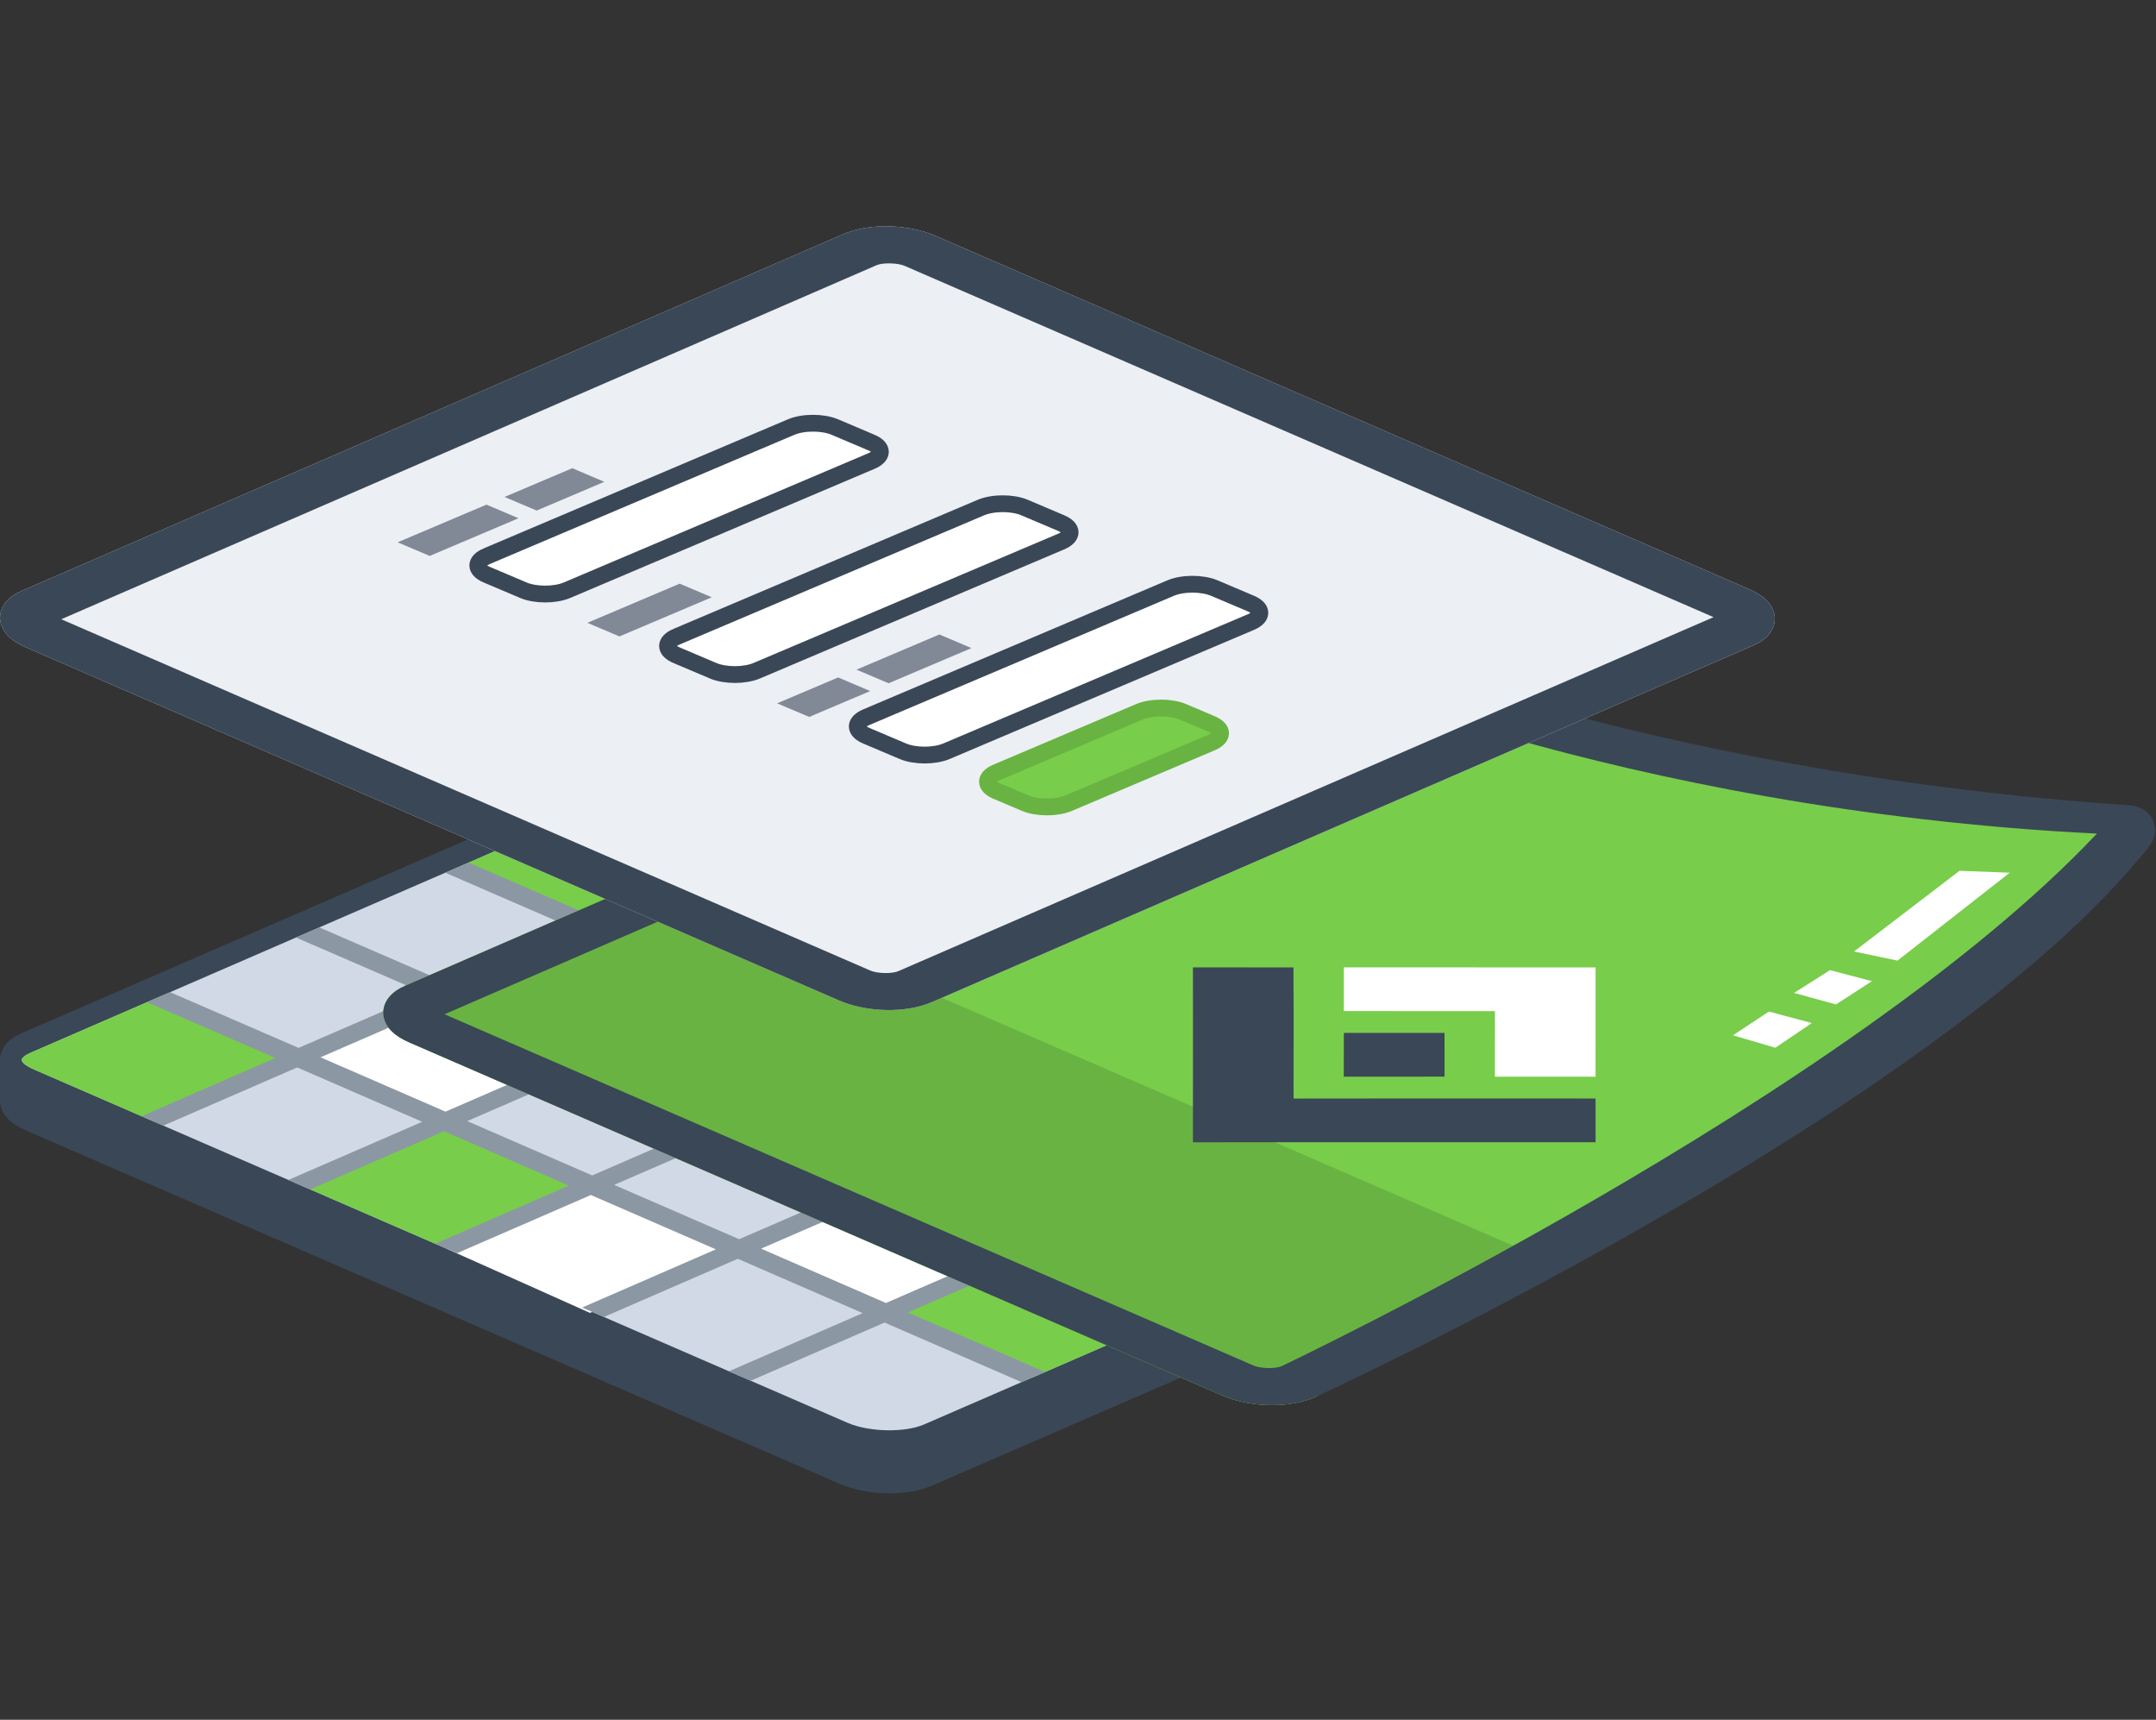<?xml version="1.0" encoding="UTF-8" standalone="no"?>
<!-- Created with Inkscape (http://www.inkscape.org/) -->

<svg
   xmlns:dc="http://purl.org/dc/elements/1.1/"
   xmlns:cc="http://creativecommons.org/ns#"
   xmlns:rdf="http://www.w3.org/1999/02/22-rdf-syntax-ns#"
   xmlns:svg="http://www.w3.org/2000/svg"
   xmlns="http://www.w3.org/2000/svg"
   xmlns:sodipodi="http://sodipodi.sourceforge.net/DTD/sodipodi-0.dtd"
   xmlns:inkscape="http://www.inkscape.org/namespaces/inkscape"
   width="400"
   height="319"
   id="svg43455"
   version="1.1"
   inkscape:version="0.48.5 r10040"
   sodipodi:docname="illustration-embedded-new.svg">
  <rect width="100%" height="100%" fill="#333333" stroke="none"/>
  <defs
     id="defs43457" />
  <sodipodi:namedview
     id="base"
     pagecolor="#ffffff"
     bordercolor="#666666"
     borderopacity="1.0"
     inkscape:pageopacity="0.0"
     inkscape:pageshadow="2"
     inkscape:zoom="1.4"
     inkscape:cx="330.88882"
     inkscape:cy="66.448579"
     inkscape:document-units="px"
     inkscape:current-layer="layer1"
     showgrid="false"
     inkscape:showpageshadow="false"
     inkscape:window-width="3840"
     inkscape:window-height="1529"
     inkscape:window-x="1912"
     inkscape:window-y="-8"
     inkscape:window-maximized="1"
     inkscape:snap-bbox="true"
     inkscape:object-nodes="true"
     inkscape:bbox-nodes="true"
     inkscape:snap-global="false" />
  <g
     inkscape:label="Layer 1"
     inkscape:groupmode="layer"
     id="layer1"
     transform="translate(0,-733.362)">
    <path
       style="font-size:medium;font-style:normal;font-variant:normal;font-weight:normal;font-stretch:normal;text-indent:0;text-align:start;text-decoration:none;line-height:normal;letter-spacing:normal;word-spacing:normal;text-transform:none;direction:ltr;block-progression:tb;writing-mode:lr-tb;text-anchor:start;baseline-shift:baseline;color:#000000;fill:#3a4756;fill-opacity:1;stroke:none;stroke-width:8;marker:none;visibility:visible;display:inline;overflow:visible;enable-background:accumulate;font-family:Sans;-inkscape-font-specification:Sans"
       d="m 163.865,857.346 c -0.669,0.015 -1.349,0.056 -2.003,0.125 -1.307,0.139 -2.578,0.393 -3.756,0.751 -0.589,0.179 -1.151,0.392 -1.69,0.626 L 4.069,924.976 c -0.608,0.264 -1.165,0.565 -1.659,0.908 -0.507,0.353 -0.935,0.732 -1.314,1.189 -0.188,0.226 -0.354,0.491 -0.501,0.751 -0.134,0.238 -0.252,0.462 -0.344,0.72 -0.025,0.072 -0.041,0.145 -0.063,0.219 -0.064,0.214 -0.126,0.437 -0.156,0.657 -0.023,0.177 -0.032,0.353 -0.031,0.532 2.3340673e-5,0.011 -1.11995252e-4,0.021 0,0.031 l 0,7.542 0,0.094 c 0.002,0.117 0.018,0.227 0.031,0.344 0.269,2.376 2.212,3.969 4.82,5.101 l 150.784,65.471 c 5.214,2.264 12.469,2.486 17.401,0.344 l 152.317,-66.128 c 1.233,-0.535 2.255,-1.227 3.004,-2.128 0.689,-0.829 1.135,-1.909 1.095,-3.004 l 0,-7.448 c 2.9e-4,-0.064 0.003,-0.124 0,-0.188 -0.004,-0.085 -0.022,-0.165 -0.031,-0.25 -0.17,-1.499 -1.001,-2.675 -2.253,-3.63 -0.241,-0.185 -0.481,-0.363 -0.751,-0.532 -0.008,-0.005 -0.024,0.005 -0.031,0 -0.151,-0.094 -0.311,-0.193 -0.469,-0.282 -0.135,-0.075 -0.266,-0.147 -0.407,-0.219 -0.304,-0.157 -0.613,-0.297 -0.939,-0.438 l -150.784,-65.471 c -0.987,-0.428 -2.027,-0.785 -3.13,-1.064 -0.354,-0.09 -0.702,-0.176 -1.064,-0.25 -0.01,-0.002 -0.021,0.002 -0.031,0 -0.362,-0.074 -0.727,-0.13 -1.095,-0.188 -0.01,-0.002 -0.021,0.002 -0.031,0 -0.378,-0.059 -0.744,-0.114 -1.127,-0.156 -0.766,-0.085 -1.546,-0.139 -2.316,-0.156 -0.385,-0.008 -0.744,-0.009 -1.127,0 z m 1.346,6.854 c 0.495,0.009 1.001,0.049 1.471,0.125 0.469,0.076 0.904,0.193 1.252,0.344 l 1.846,0.814 c -1.557,-0.333 -3.171,-0.527 -4.788,-0.563 -0.385,-0.008 -0.744,-0.009 -1.127,0 -0.812,0.019 -1.62,0.088 -2.41,0.188 l 1.283,-0.563 c 0.267,-0.116 0.637,-0.195 1.064,-0.25 0.428,-0.055 0.913,-0.103 1.408,-0.094 z m -0.751,7.605 c 0.236,-0.012 0.504,-0.005 0.751,0 0.99,0.019 2.027,0.168 2.723,0.469 l 141.364,61.371 -142.615,61.935 c -0.267,0.116 -0.637,0.195 -1.064,0.25 -0.417,0.053 -0.896,0.072 -1.377,0.062 -0.01,-2e-4 -0.021,2e-4 -0.031,0 -0.246,-0.01 -0.475,-0.01 -0.72,-0.031 -0.246,-0.021 -0.486,-0.055 -0.72,-0.094 -0.466,-0.079 -0.904,-0.193 -1.252,-0.344 L 20.092,934.052 162.739,872.117 c 0.4,-0.174 1.012,-0.278 1.721,-0.313 z"
       id="path9951"
       inkscape:connector-curvature="0" />
    <path
       style="font-size:medium;font-style:normal;font-variant:normal;font-weight:normal;font-stretch:normal;text-indent:0;text-align:start;text-decoration:none;line-height:normal;letter-spacing:normal;word-spacing:normal;text-transform:none;direction:ltr;block-progression:tb;writing-mode:lr-tb;text-anchor:start;baseline-shift:baseline;color:#000000;fill:#d2d9e6;fill-opacity:1;stroke:none;stroke-width:8;marker:none;visibility:visible;display:inline;overflow:visible;enable-background:accumulate;font-family:Sans;-inkscape-font-specification:Sans"
       d="m 163.959,861.32 c -2.246,0.052 -4.394,0.515 -5.946,1.189 L 5.665,928.638 c -0.828,0.359 -1.246,0.693 -1.502,1.001 -0.122,0.146 -0.146,0.371 -0.156,0.282 0.047,0.417 0.432,1.005 2.441,1.878 L 157.231,997.27 c 4.053,1.76 10.675,1.847 14.208,0.313 l 152.317,-66.128 c 0.865,-0.376 1.309,-0.7 1.534,-0.97 0.107,-0.129 0.146,-0.407 0.156,-0.313 -0.047,-0.416 -0.451,-1 -2.472,-1.878 l -150.784,-65.471 c -2.019,-0.877 -4.666,-1.44 -7.261,-1.502 -0.011,-2.3e-4 -0.021,2.1e-4 -0.031,0 -0.325,-0.006 -0.636,-0.007 -0.939,0 z"
       id="path9968"
       inkscape:connector-curvature="0" />
    <path
       style="fill:#78cd4b;fill-opacity:1;stroke:none"
       d="M 30.388,917.903 5.665,928.638 c -0.828,0.359 -1.246,0.693 -1.502,1.001 -0.122,0.146 -0.146,0.371 -0.156,0.282 0.047,0.417 0.432,1.005 2.441,1.878 L 28.917,941.563 55.488,929.983 30.388,917.903 z"
       id="path9888"
       inkscape:connector-curvature="0" />
    <path
       style="fill:#ffffff;fill-opacity:1;stroke:none"
       d="M 192.595,941.174 219.909,929.288 193.607,916.642 166.04,929.288 z"
       id="path9886"
       inkscape:connector-curvature="0" />
    <path
       style="fill:#78cd4b;fill-opacity:1;stroke:none"
       d="M 110.436,928.991 137.751,917.104 111.448,904.459 83.881,917.104 z"
       id="path9884"
       inkscape:connector-curvature="0" />
    <path
       inkscape:connector-curvature="0"
       id="path9882"
       d="m 219.525,952.955 27.314,-11.887 -26.303,-12.645 -27.567,12.645 z"
       style="fill:#78cd4b;fill-opacity:1;stroke:none" />
    <path
       style="fill:#ffffff;fill-opacity:1;stroke:none"
       d="m 271.774,906.073 -23.973,10.985 26.57,11.892 25.005,-10.891 -27.603,-11.986 z"
       id="path9878"
       inkscape:connector-curvature="0" />
    <path
       style="fill:#ffffff;fill-opacity:1;stroke:none"
       d="m 276.562,928.919 -27.54,12.644 25.318,11.36 27.384,-11.924 -25.162,-12.08 z"
       id="path9876"
       inkscape:connector-curvature="0" />
    <path
       style="fill:#78cd4b;fill-opacity:1;stroke:none"
       d="m 113.854,881.694 -28.26,12.268 25.193,11.267 27.29,-11.892 -24.223,-11.642 z"
       id="path9874"
       inkscape:connector-curvature="0" />
    <path
       inkscape:connector-curvature="0"
       id="path9872"
       d="m 138.088,916.789 27.314,-11.887 -26.303,-12.645 -27.567,12.645 z"
       style="fill:#ffffff;fill-opacity:1;stroke:none" />
    <path
       style="fill:#ffffff;fill-opacity:1;stroke:none"
       d="m 142.209,869.363 -28.26,12.268 25.412,11.392 27.321,-11.892 -24.473,-11.767 z"
       id="path9870"
       inkscape:connector-curvature="0" />
    <path
       style="fill:#ffffff;fill-opacity:1;stroke:none"
       d="m 217.381,882.445 -24.16,11.079 26.57,11.892 25.193,-10.985 -27.603,-11.986 z"
       id="path9868"
       inkscape:connector-curvature="0" />
    <path
       style="fill:#78cd4b;fill-opacity:1;stroke:none"
       d="m 192.464,917.104 27.314,-11.887 -26.303,-12.645 -27.567,12.645 z"
       id="path9866"
       inkscape:connector-curvature="0" />
    <path
       inkscape:connector-curvature="0"
       id="path9864"
       d="M 219.525,928.991 246.839,917.104 220.537,904.459 192.97,917.104 z"
       style="fill:#78cd4b;fill-opacity:1;stroke:none" />
    <path
       style="fill:#78cd4b;fill-opacity:1;stroke:none"
       d="m 191.452,988.93 27.314,-11.887 -26.303,-12.645 -27.567,12.645 z"
       id="path9862"
       inkscape:connector-curvature="0" />
    <path
       inkscape:connector-curvature="0"
       id="path9860"
       d="m 109.458,976.89 27.314,-11.887 -26.303,-12.645 -27.567,12.645 z"
       style="fill:#ffffff;fill-opacity:1;stroke:none" />
    <path
       inkscape:connector-curvature="0"
       id="path9858"
       d="M 82.195,940.815 109.51,928.928 83.207,916.283 55.64,928.928 z"
       style="fill:#ffffff;fill-opacity:1;stroke:none" />
    <path
       style="fill:#78cd4b;fill-opacity:1;stroke:none"
       d="M 82.965,940.874 55.926,953.268 82.903,965.004 109.254,953.518 82.965,940.874 z"
       id="path9856"
       inkscape:connector-curvature="0" />
    <path
       inkscape:connector-curvature="0"
       id="path9854"
       d="m 164.391,952.764 27.314,-11.887 -26.303,-12.645 -27.567,12.645 z"
       style="fill:#78cd4b;fill-opacity:1;stroke:none" />
    <path
       style="fill:#ffffff;fill-opacity:1;stroke:none"
       d="m 164.391,976.728 27.314,-11.887 -26.303,-12.645 -27.567,12.645 z"
       id="path9852"
       inkscape:connector-curvature="0" />
    <path
       style="font-size:medium;font-style:normal;font-variant:normal;font-weight:normal;font-stretch:normal;text-indent:0;text-align:start;text-decoration:none;line-height:normal;letter-spacing:normal;word-spacing:normal;text-transform:none;direction:ltr;block-progression:tb;writing-mode:lr-tb;text-anchor:start;baseline-shift:baseline;color:#000000;fill:#8c97a4;fill-opacity:1;stroke:none;stroke-width:8;marker:none;visibility:visible;display:inline;overflow:visible;enable-background:accumulate;font-family:Sans;-inkscape-font-specification:Sans"
       d="m 142.271,869.332 -4.288,1.878 23.816,10.328 -23.378,10.171 -23.847,-10.359 -4.256,1.878 23.785,10.328 -23.347,10.14 -23.816,-10.328 -4.319,1.878 23.816,10.328 -23.378,10.14 -23.816,-10.328 -4.319,1.878 23.847,10.328 -23.378,10.14 -23.816,-10.328 -4.319,1.846 23.847,10.359 -24.849,10.797 4.037,1.753 24.849,-10.797 23.19,10.077 -24.849,10.797 4.037,1.753 24.849,-10.797 23.19,10.077 -24.818,10.797 4.037,1.753 24.849,-10.797 23.19,10.077 -24.818,10.797 4.037,1.753 24.849,-10.797 23.159,10.077 -24.818,10.797 4.037,1.753 24.849,-10.797 25.412,11.047 4.35,-1.878 -25.444,-11.047 23.347,-10.14 25.444,11.047 4.319,-1.878 -25.444,-11.047 23.378,-10.14 25.412,11.047 4.319,-1.878 -25.444,-11.047 23.347,-10.14 25.444,11.047 4.288,-1.846 -25.444,-11.047 23.409,-10.171 25.444,11.047 4.319,-1.878 -25.444,-11.047 22.408,-9.733 -4.037,-1.753 -22.408,9.733 -23.19,-10.077 22.439,-9.733 -4.037,-1.753 -22.439,9.733 -23.222,-10.077 22.408,-9.733 -4.037,-1.753 -22.439,9.733 -23.222,-10.077 22.47,-9.733 -4.037,-1.753 -22.47,9.733 -23.159,-10.046 22.439,-9.764 -4.037,-1.753 -22.47,9.764 -23.816,-10.359 z m 23.566,13.958 23.19,10.077 -23.409,10.14 -23.159,-10.046 23.378,-10.171 z m 27.227,11.83 23.222,10.077 -23.409,10.171 -23.19,-10.077 23.378,-10.171 z m -54.893,0.219 23.159,10.046 -23.378,10.14 -23.159,-10.046 23.378,-10.14 z m 82.152,11.611 23.222,10.077 -23.409,10.171 -23.222,-10.077 23.409,-10.171 z m -54.956,0.188 23.222,10.077 -23.347,10.14 -23.222,-10.077 23.347,-10.14 z m -54.862,0.188 23.159,10.077 -23.378,10.14 -23.159,-10.046 23.378,-10.171 z m 137.076,11.454 23.19,10.077 -23.409,10.171 -23.19,-10.077 23.409,-10.171 z m -54.956,0.188 23.222,10.077 -23.347,10.14 -23.222,-10.077 23.347,-10.14 z m -54.893,0.188 23.19,10.077 -23.378,10.14 -23.222,-10.077 23.409,-10.14 z M 82.809,919.343 105.999,929.42 82.652,939.56 59.462,929.483 82.809,919.343 z m 137.076,11.486 23.159,10.046 -23.315,10.14 -23.19,-10.077 23.347,-10.109 z m -54.893,0.156 23.19,10.077 -23.347,10.14 -23.222,-10.077 23.378,-10.14 z m -54.956,0.188 23.19,10.077 -23.347,10.14 -23.19,-10.077 23.347,-10.14 z m 82.214,11.642 23.159,10.077 -23.347,10.14 -23.19,-10.077 23.378,-10.14 z m -54.956,0.188 23.222,10.077 -23.378,10.14 -23.19,-10.077 23.347,-10.14 z m 27.259,11.83 23.19,10.077 -23.378,10.14 -23.159,-10.077 23.347,-10.14 z"
       id="path9769"
       inkscape:connector-curvature="0" />
    <g
       transform="matrix(1.001,0,0,1.001,1.0015843e-5,-41.545)"
       id="g20891-8">
      <path
         sodipodi:nodetypes="cccsssccccccccc"
         id="path39769-6"
         d="m 234.651,889.273 c -2.674,0.062 -5.266,0.555 -7.42,1.49 L 75.101,956.801 c -1.231,0.535 -2.233,1.211 -2.981,2.111 -0.748,0.9 -1.19,2.105 -1.056,3.291 0.269,2.373 2.224,3.977 4.828,5.107 l 150.562,65.369 c 5.207,2.261 12.431,2.464 17.355,0.326 0,0 116.254,-71.34 143.781,-96.089 1.231,-0.535 2.248,-1.196 2.996,-2.096 0.748,-0.9 1.19,-2.12 1.056,-3.306 -0.269,-2.373 -2.224,-3.961 -4.828,-5.092 -97.829,-14.232 -142.228,-35.333 -142.228,-35.333 -2.603,-1.13 -5.711,-1.747 -8.786,-1.816 -0.384,-0.008 -0.767,-0.009 -1.149,0 z"
         style="font-size:medium;font-style:normal;font-variant:normal;font-weight:normal;font-stretch:normal;text-indent:0;text-align:start;text-decoration:none;line-height:normal;letter-spacing:normal;word-spacing:normal;text-transform:none;direction:ltr;block-progression:tb;writing-mode:lr-tb;text-anchor:start;baseline-shift:baseline;color:#000000;fill:#78cd4b;fill-opacity:1;stroke:none;stroke-width:8;marker:none;visibility:visible;display:inline;overflow:visible;enable-background:accumulate;font-family:Sans;-inkscape-font-specification:Sans"
         inkscape:connector-curvature="0" />
      <path
         id="path54990-9"
         d="m 122.281,936.34 -47.188,20.469 c -1.231,0.535 -2.221,1.194 -2.969,2.094 -0.748,0.9 -1.197,2.126 -1.062,3.312 0.269,2.373 2.24,3.963 4.844,5.094 l 150.562,65.375 c 5.207,2.261 12.42,2.45 17.344,0.312 0,0 18.013,-11.067 41.469,-25.938 l -163,-70.719 z"
         style="font-size:medium;font-style:normal;font-variant:normal;font-weight:normal;font-stretch:normal;text-indent:0;text-align:start;text-decoration:none;line-height:normal;letter-spacing:normal;word-spacing:normal;text-transform:none;direction:ltr;block-progression:tb;writing-mode:lr-tb;text-anchor:start;baseline-shift:baseline;color:#000000;fill:#69b342;fill-opacity:1;stroke:none;stroke-width:8;marker:none;visibility:visible;display:inline;overflow:visible;enable-background:accumulate;font-family:Sans;-inkscape-font-specification:Sans"
         inkscape:connector-curvature="0" />
      <path
         sodipodi:nodetypes="cccssscccscccccccccccc"
         inkscape:connector-curvature="0"
         style="font-size:medium;font-style:normal;font-variant:normal;font-weight:normal;font-stretch:normal;text-indent:0;text-align:start;text-decoration:none;line-height:normal;letter-spacing:normal;word-spacing:normal;text-transform:none;direction:ltr;block-progression:tb;writing-mode:lr-tb;text-anchor:start;baseline-shift:baseline;color:#000000;fill:#3a4756;fill-opacity:1;stroke:none;stroke-width:8;marker:none;visibility:visible;display:inline;overflow:visible;enable-background:accumulate;font-family:Sans;-inkscape-font-specification:Sans"
         d="m 234.651,889.273 c -2.674,0.062 -5.266,0.555 -7.42,1.49 L 75.101,956.801 c -1.231,0.535 -2.233,1.211 -2.981,2.111 -0.748,0.9 -1.19,2.105 -1.056,3.291 0.269,2.373 2.224,3.977 4.828,5.107 l 150.562,65.369 c 5.207,2.261 12.431,2.464 17.355,0.326 0,0 111.456,-51.137 152.114,-99.119 2.25,-2.611 3.846,-4.16 3.42,-6.602 -0.327,-1.88 -1.467,-3.393 -4.196,-3.892 -93.187,-6.313 -150.562,-32.302 -150.562,-32.302 -2.603,-1.13 -5.711,-1.747 -8.786,-1.816 -0.384,-0.008 -0.767,-0.009 -1.149,0 z m 1.351,6.861 c 0.988,0.019 2.022,0.164 2.717,0.466 0,0 60.401,27.525 149.926,32.007 -46.214,48.992 -151.152,98.7 -151.152,98.7 -1.066,0.463 -3.781,0.463 -5.169,-0.14 L 82.397,962.079 233.533,896.461 c 0.533,-0.231 1.48,-0.345 2.468,-0.326 z"
         id="path39771-9" />
      <g
         id="g39736-0-3"
         transform="matrix(1.045,0,0,1.045,-534.808,2527.562)">
        <path
           id="path39734-9-5"
           d="m 794.777,-1475.381 c 0,0 -71.417,0.01 -71.417,0.01 0,0 0.007,-19.983 0.007,-19.983 0,0 -0.007,-11.016 -0.007,-11.016 0,0 0,-0.018 0,-0.018 0,0 17.834,0.012 17.834,0.012 0,0 0.002,3.282 0.002,3.282 0,0 0.023,4.461 0.023,4.461 0,0 -0.012,13.349 -0.012,13.349 0,0 0.002,2.164 0.002,2.164 0,0 8.927,-0.01 8.927,-0.01 0,0 26.781,-0.01 26.781,-0.01 0,0 17.854,0.01 17.854,0.01 0,0 0.005,7.752 0.005,7.752 0,0 -4e-5,0 -4e-5,0"
           style="fill:#3a4756;fill-opacity:1;fill-rule:nonzero;stroke:none"
           inkscape:connector-curvature="0" />
        <path
           id="path39732-8-1"
           d="m 794.769,-1486.997 c 0,0 -17.854,0 -17.854,0 0,0 0.013,-11.628 0.013,-11.628 0,0 -26.802,-0.01 -26.802,-0.01 0,0 -0.005,-7.752 -0.005,-7.752 0,0 44.656,0.01 44.656,0.01 0,0 -0.008,19.38 -0.008,19.38 0,0 0,0 0,0"
           style="fill:#ffffff;fill-opacity:1;fill-rule:nonzero;stroke:none"
           inkscape:connector-curvature="0" />
        <path
           id="path5707-9-7-6-3-6-5-8-3"
           d="m 767.988,-1487.009 c 0,0 -17.875,0.01 -17.875,0.01 0,0 0.015,-7.761 0.015,-7.761 0,0 17.854,0 17.854,0 0,0 0.005,7.752 0.005,7.752 0,0 0,0 0,0"
           style="fill:#3a4756;fill-opacity:1;fill-rule:nonzero;stroke:none"
           inkscape:connector-curvature="0" />
      </g>
      <path
         sodipodi:nodetypes="ccccccccccccccc"
         inkscape:connector-curvature="0"
         id="path50529-2-6-7"
         d="m 363.181,935.496 -19.552,14.952 8.062,1.688 20.796,-16.29 z m -23.998,18.407 -6.665,4.219 7.763,2.134 6.665,-4.308 z m -11.321,7.674 -6.665,4.397 7.853,2.312 6.754,-4.576 z"
         style="fill:#ffffff;fill-opacity:1;fill-rule:nonzero;stroke:none" />
    </g>
    <g
       id="g21625"
       transform="matrix(1.001,0,0,1.001,0,-1.545)">
      <path
         inkscape:connector-curvature="0"
         style="font-size:medium;font-style:normal;font-variant:normal;font-weight:normal;font-stretch:normal;text-indent:0;text-align:start;text-decoration:none;line-height:normal;letter-spacing:normal;word-spacing:normal;text-transform:none;direction:ltr;block-progression:tb;writing-mode:lr-tb;text-anchor:start;baseline-shift:baseline;color:#000000;fill:#eceff4;fill-opacity:1;stroke:none;stroke-width:8;marker:none;visibility:visible;display:inline;overflow:visible;enable-background:accumulate;font-family:Sans;-inkscape-font-specification:Sans"
         d="m 163.61,776.115 c -2.674,0.062 -5.266,0.555 -7.42,1.49 L 4.06,843.642 c -1.231,0.535 -2.233,1.211 -2.981,2.111 -0.748,0.9 -1.19,2.105 -1.056,3.291 0.269,2.373 2.225,3.977 4.828,5.107 L 155.414,919.521 c 5.207,2.261 12.431,2.464 17.355,0.326 L 324.884,853.81 c 1.231,-0.534 2.248,-1.196 2.996,-2.096 0.748,-0.9 1.19,-2.12 1.056,-3.306 -0.269,-2.373 -2.224,-3.961 -4.828,-5.092 L 173.545,777.932 c -2.603,-1.13 -5.711,-1.747 -8.786,-1.816 -0.384,-0.008 -0.767,-0.009 -1.149,0 z"
         id="path39775"
         sodipodi:nodetypes="cccsssccccccccc" />
      <path
         id="path39777"
         d="m 163.61,776.115 c -2.674,0.062 -5.266,0.555 -7.42,1.49 L 4.06,843.642 c -1.231,0.535 -2.233,1.211 -2.981,2.111 -0.748,0.9 -1.19,2.105 -1.056,3.291 0.269,2.373 2.225,3.977 4.828,5.107 L 155.414,919.521 c 5.207,2.261 12.431,2.464 17.355,0.326 L 324.884,853.81 c 1.231,-0.534 2.248,-1.196 2.996,-2.096 0.748,-0.9 1.19,-2.12 1.056,-3.306 -0.269,-2.373 -2.224,-3.961 -4.828,-5.092 L 173.545,777.932 c -2.603,-1.13 -5.711,-1.747 -8.786,-1.816 -0.384,-0.008 -0.767,-0.009 -1.149,0 z m 1.351,6.861 c 0.988,0.019 2.022,0.164 2.717,0.466 l 149.926,65.09 -151.152,65.618 c -1.066,0.463 -3.781,0.463 -5.169,-0.14 L 11.356,848.92 162.493,783.303 c 0.533,-0.231 1.48,-0.345 2.468,-0.326 z"
         style="font-size:medium;font-style:normal;font-variant:normal;font-weight:normal;font-stretch:normal;text-indent:0;text-align:start;text-decoration:none;line-height:normal;letter-spacing:normal;word-spacing:normal;text-transform:none;direction:ltr;block-progression:tb;writing-mode:lr-tb;text-anchor:start;baseline-shift:baseline;color:#000000;fill:#3a4756;fill-opacity:1;stroke:none;stroke-width:8;marker:none;visibility:visible;display:inline;overflow:visible;enable-background:accumulate;font-family:Sans;-inkscape-font-specification:Sans"
         inkscape:connector-curvature="0" />
      <path
         id="rect4765-7-63"
         d="m 184.702,877.306 26.448,-11.22 c 2.246,-0.953 5.862,-0.953 8.107,-4e-5 l 5.287,2.243 c 2.246,0.953 2.246,2.487 -9e-5,3.439 l -26.448,11.22 c -2.246,0.953 -5.861,0.953 -8.107,0 l -5.287,-2.243 c -2.246,-0.953 -2.246,-2.486 0,-3.439 z"
         style="fill:#78cd4b;fill-opacity:1;fill-rule:nonzero;stroke:#69b342;stroke-width:3.111;stroke-miterlimit:4;stroke-opacity:1"
         inkscape:connector-curvature="0" />
      <path
         id="rect4767-4-2"
         d="m 108.866,849.583 17.107,-7.257 5.945,2.522 -17.107,7.257 z"
         style="fill:#818997;fill-opacity:1;fill-rule:nonzero;stroke:none"
         inkscape:connector-curvature="0" />
      <path
         id="rect4769-2-87"
         d="m 73.699,834.665 16.456,-6.981 5.945,2.522 -16.456,6.981 z"
         style="fill:#818997;fill-opacity:1;fill-rule:nonzero;stroke:none"
         inkscape:connector-curvature="0" />
      <path
         id="rect4771-8-0"
         d="m 144.034,864.502 11.309,-4.797 5.945,2.522 -11.309,4.797 z"
         style="fill:#818997;fill-opacity:1;fill-rule:nonzero;stroke:none"
         inkscape:connector-curvature="0" />
      <path
         id="rect4773-8-7"
         d="m 160.571,867.069 56.394,-23.923 c 2.246,-0.953 5.861,-0.953 8.107,-4e-5 l 6.755,2.865 c 2.246,0.953 2.246,2.487 -9e-5,3.439 l -56.394,23.923 c -2.246,0.953 -5.861,0.953 -8.107,0 l -6.755,-2.865 c -2.246,-0.953 -2.246,-2.486 0,-3.439 z"
         style="fill:#ffffff;fill-opacity:1;fill-rule:nonzero;stroke:#3a4756;stroke-width:3.111;stroke-miterlimit:4;stroke-opacity:1"
         inkscape:connector-curvature="0" />
      <path
         id="rect4775-6-1"
         d="m 125.404,852.151 56.394,-23.923 c 2.246,-0.953 5.862,-0.953 8.107,-4e-5 l 6.755,2.865 c 2.246,0.953 2.246,2.487 -9e-5,3.439 l -56.394,23.923 c -2.246,0.953 -5.861,0.953 -8.107,0 l -6.755,-2.866 c -2.246,-0.953 -2.246,-2.486 0,-3.439 z"
         style="fill:#ffffff;fill-opacity:1;fill-rule:nonzero;stroke:#3a4756;stroke-width:3.111;stroke-miterlimit:4;stroke-opacity:1"
         inkscape:connector-curvature="0" />
      <path
         id="rect4777-9-1"
         d="m 90.237,837.232 56.394,-23.923 c 2.246,-0.953 5.862,-0.953 8.107,-4e-5 l 6.755,2.865 c 2.246,0.953 2.246,2.487 -9e-5,3.439 l -56.394,23.923 c -2.246,0.953 -5.861,0.953 -8.107,0 l -6.755,-2.866 c -2.246,-0.953 -2.246,-2.486 0,-3.439 z"
         style="fill:#ffffff;fill-opacity:1;fill-rule:nonzero;stroke:#3a4756;stroke-width:3.111;stroke-miterlimit:4;stroke-opacity:1"
         inkscape:connector-curvature="0" />
      <path
         id="rect4779-6-2"
         d="m 93.516,826.258 12.552,-5.325 5.945,2.522 -12.552,5.325 z"
         style="fill:#818997;fill-opacity:1;fill-rule:nonzero;stroke:none"
         inkscape:connector-curvature="0" />
      <path
         id="rect4781-7-1"
         d="m 158.746,858.261 15.362,-6.517 5.945,2.522 -15.362,6.517 z"
         style="fill:#818997;fill-opacity:1;fill-rule:nonzero;stroke:none"
         inkscape:connector-curvature="0" />
    </g>
  </g>
</svg>
